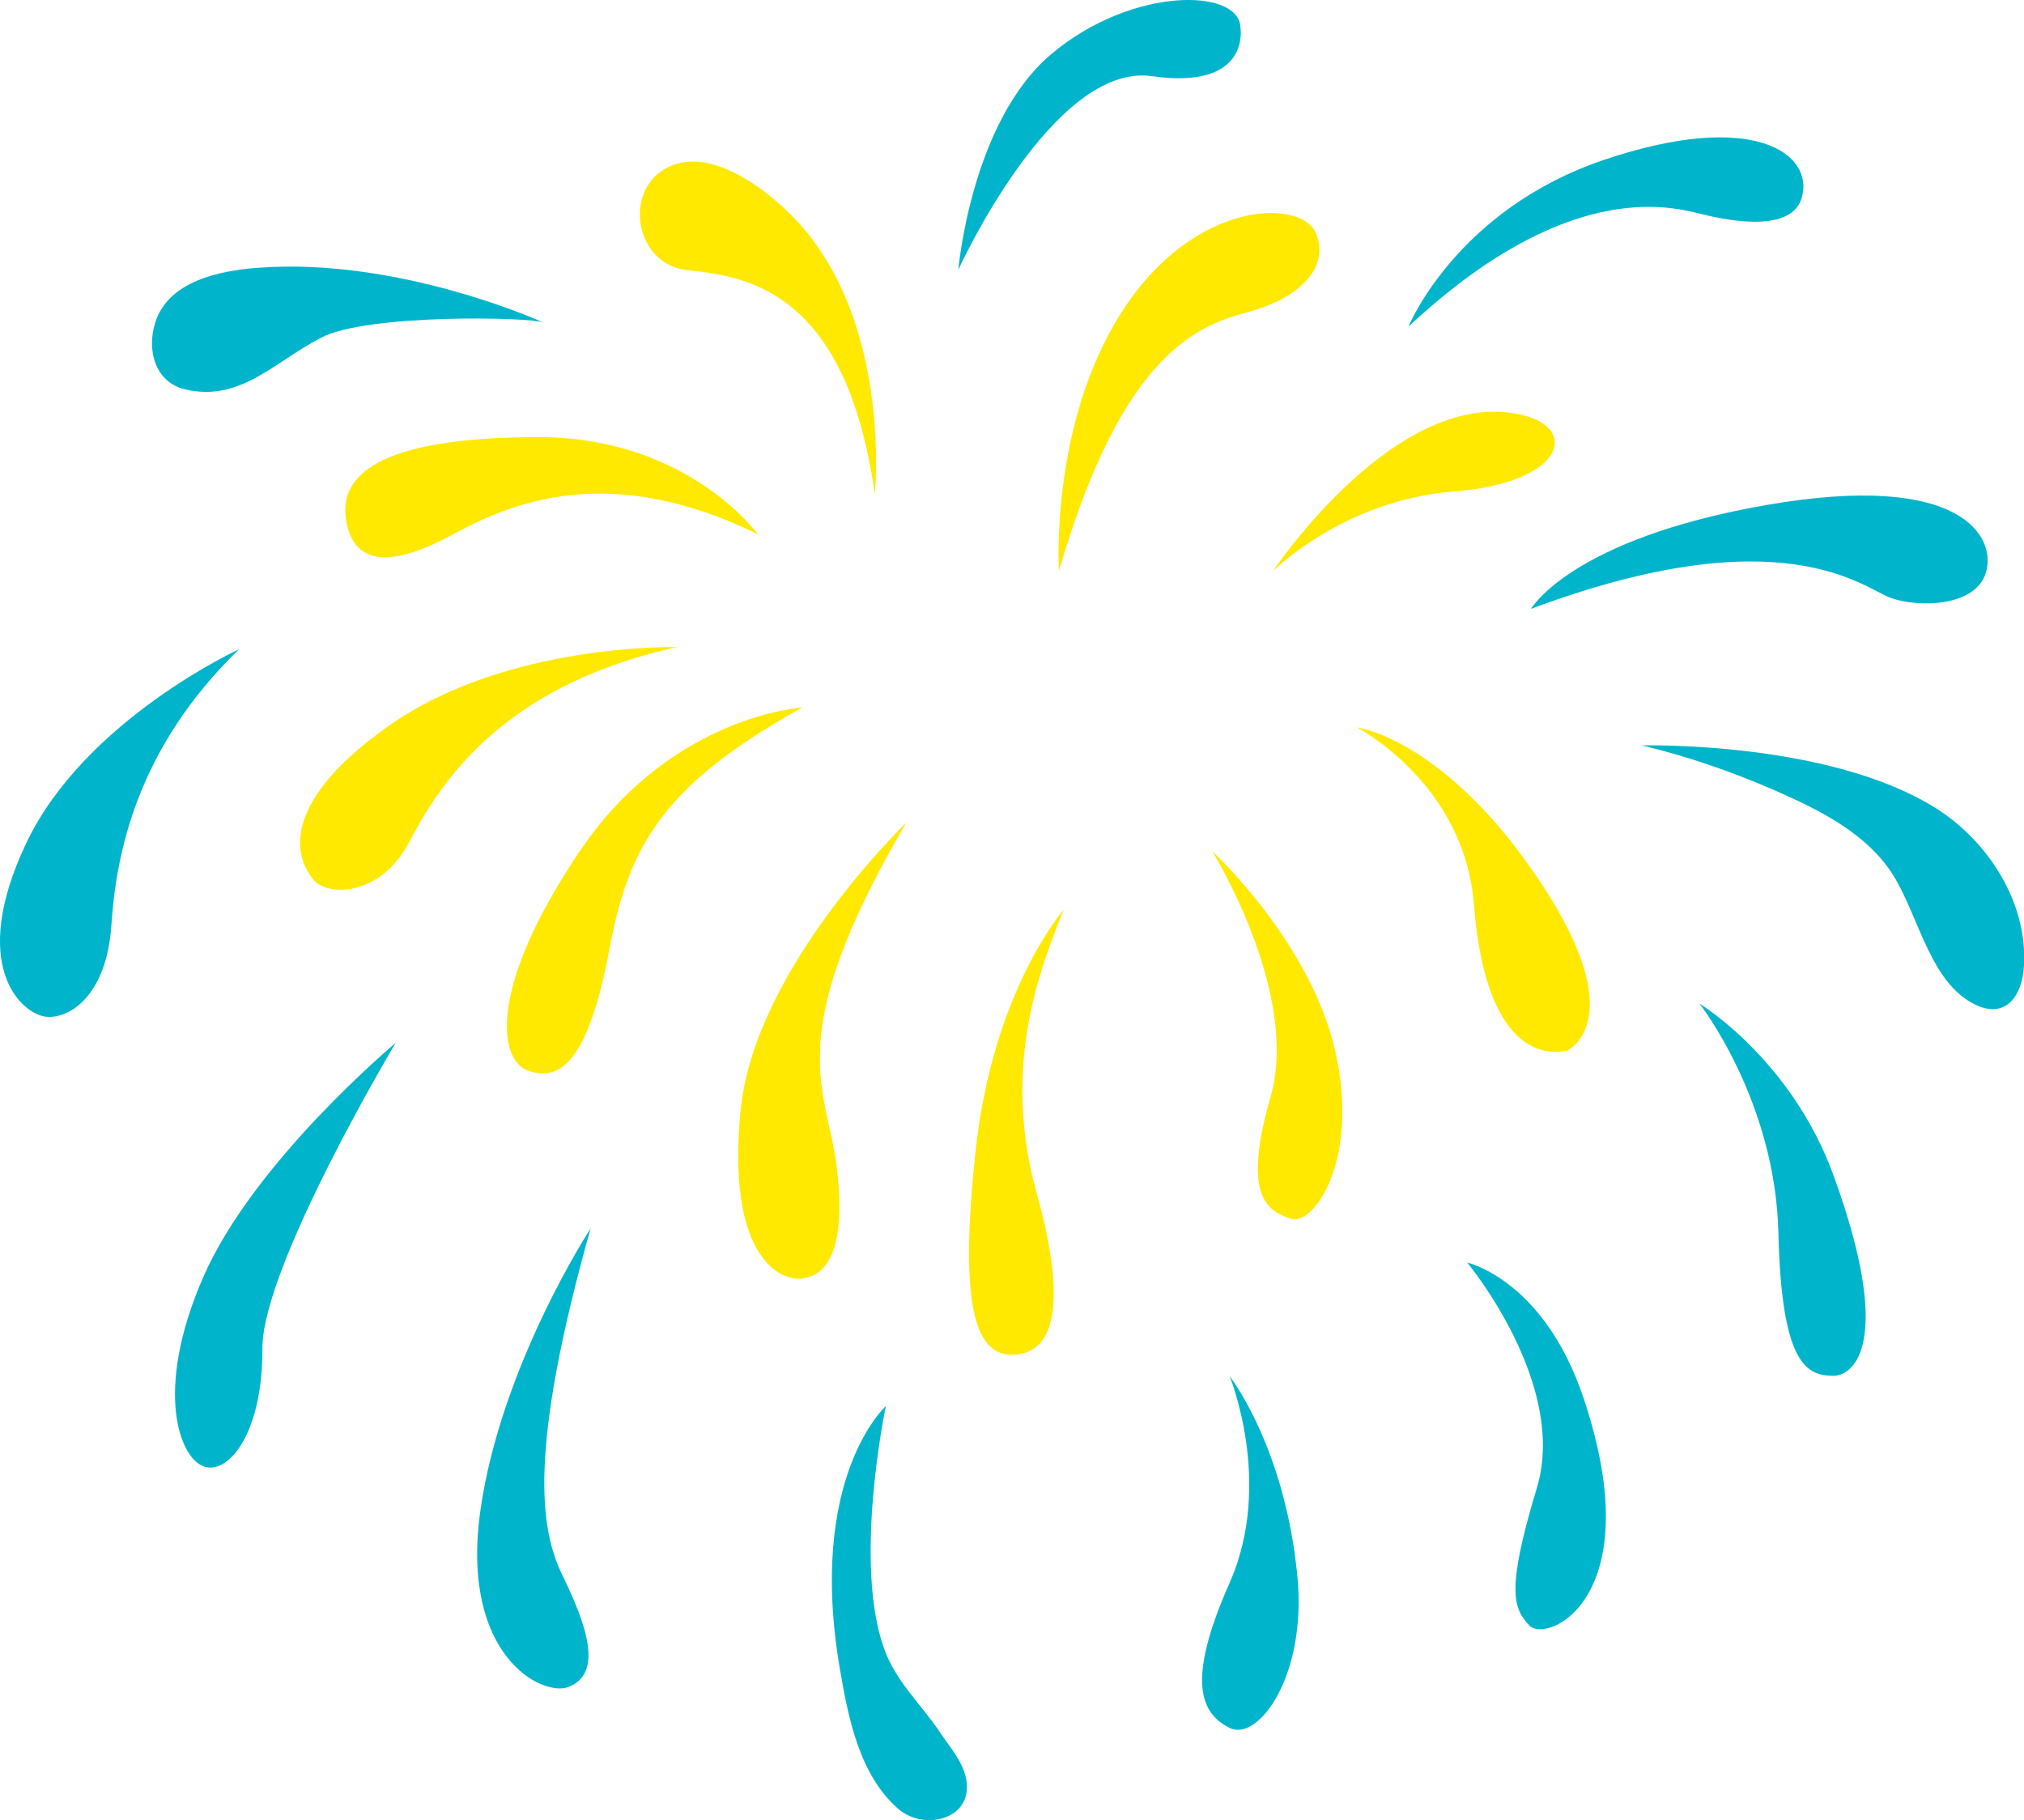 <?xml version="1.0" encoding="UTF-8"?>
<svg id="_レイヤー_2" data-name="レイヤー_2" xmlns="http://www.w3.org/2000/svg" viewBox="0 0 149.56 134.49">
  <defs>
    <style>
      .cls-1 {
        fill: #ffe900;
      }

      .cls-2 {
        fill: #00b5cb;
      }
    </style>
  </defs>
  <g id="_情報" data-name="情報">
    <g>
      <path class="cls-2" d="M40.15,23.83s-10.62-4.85-21.14-4.04c-2.77.21-6.54.97-7.53,4.01-.65,2.01-.06,4.43,2.19,4.97,4.09.97,6.62-2.05,10.08-3.83,3.47-1.78,15.51-1.51,16.4-1.11"/>
      <path class="cls-2" d="M17.67,47.97s-11.42,5.24-15.73,14.33c-4.31,9.09-.35,12.58,1.4,12.82,1.75.23,4.54-1.51,4.89-6.76.35-5.25,1.86-13.05,9.44-20.39"/>
      <path class="cls-2" d="M29.24,77.06s-10.51,8.77-14.23,17.33c-3.73,8.55-1.66,13.57.18,14.01,1.84.45,4.23-2.69,4.2-8.76-.02-6.07,9.85-22.58,9.85-22.58"/>
      <path class="cls-2" d="M43.66,90.74s-6.64,10.14-8.16,20.86c-1.52,10.72,4.56,13.82,6.52,13.05,2.68-1.05,1.17-4.89-.47-8.27-1.63-3.38-2.56-9.09,2.1-25.64"/>
      <path class="cls-2" d="M65.45,103.91s-5.83,5.24-3.38,19.46c.61,3.56,1.43,7.77,4.29,10.28,1.94,1.71,5.73.77,5-2.35-.29-1.22-1.19-2.23-1.87-3.25-1.42-2.12-3.28-3.78-4.15-6.2-2.33-6.41.12-17.95.12-17.95"/>
      <path class="cls-2" d="M70.81,19.97s.93-10.95,6.87-15.97c5.94-5.01,13.87-4.89,13.98-1.98,0,0,.82,4.66-6.53,3.61-7.34-1.05-14.33,14.33-14.33,14.33"/>
      <path class="cls-2" d="M104.07,24.15s3.5-8.65,14.49-12.35c10.99-3.7,15.47-.47,14.59,2.77-.7,2.58-5.1,1.83-7.5,1.23-2.4-.6-9.99-2.49-21.59,8.35"/>
      <path class="cls-2" d="M113.13,44.99s2.96-5.17,17.43-7.68c14.47-2.51,16.96,2.41,16.19,4.99-.77,2.58-5.04,2.6-7.04,1.88s-7.99-6.14-26.58.81"/>
      <path class="cls-2" d="M121.37,55.09c3.33.8,6.63,1.94,9.77,3.31,3.07,1.35,6.37,2.95,8.39,5.73,2.12,2.91,2.85,8.11,6.15,9.96,2.44,1.37,3.75-.4,3.88-2.75.26-4.66-2.64-9.17-6.48-11.6-7.92-5.01-21.7-4.66-21.7-4.66"/>
      <path class="cls-2" d="M125.58,74.16s5.59,7.11,5.83,16.9c.23,9.79,2.09,10.6,4.08,10.6,1.51,0,4.48-2.49,0-14.8-3.14-8.62-9.91-12.7-9.91-12.7"/>
      <path class="cls-2" d="M108.42,93.3s7.47,8.97,5.14,16.66c-2.33,7.69-1.69,8.91-.56,10.14,1.28,1.4,8.97-1.98,4.02-16.78-2.94-8.77-8.59-10.02-8.59-10.02"/>
      <path class="cls-2" d="M90.86,101.69s3.26,7.92,0,15.27c-3.26,7.34-2.1,9.67,0,10.72,2.1,1.05,5.72-3.83,5.01-11.19-.93-9.64-5.01-14.8-5.01-14.8"/>
      <path class="cls-1" d="M64.64,36.5s1.22-11.71-5.07-19.4c-1.92-2.34-6.32-6.07-9.68-4.96-4,1.33-3.18,7.43.94,7.83,4.55.45,11.71,1.67,13.81,16.53"/>
      <path class="cls-1" d="M56,39.47s-5.18-7.17-16.19-7.17-14.84,2.45-14.24,6.12c.6,3.67,3.75,3.32,7.94,1.05,4.19-2.27,11.4-5.42,22.48,0"/>
      <path class="cls-1" d="M50.03,47.82s-12.59-.35-21.33,5.83c-8.74,6.18-6.53,10.26-5.48,11.42s4.89,1.17,6.99-2.8c2.1-3.96,6.52-11.54,19.81-14.45"/>
      <path class="cls-1" d="M59.28,52.28s-9.67.58-16.43,10.6c-6.76,10.02-6.03,15.35-3.9,16.2,2.8,1.11,4.71-1.54,6.11-9.09,1.44-7.72,4.19-12.12,14.22-17.71"/>
      <path class="cls-1" d="M66.97,60.79s-11.19,10.72-12.24,21.21c-1.05,10.49,2.68,12.7,4.55,12.47,1.87-.23,3.26-2.21,2.56-8.16-.7-5.94-4.31-9.44,5.13-25.52"/>
      <path class="cls-1" d="M78.25,42.18s-.7-10.82,4.66-19.16c5.36-8.34,13.29-8.34,14.33-5.78,1.05,2.56-1.28,4.79-4.89,5.78-3.61.98-9.32,2.73-14.1,19.16"/>
      <path class="cls-1" d="M100.29,53.76s7.92,4.12,8.62,13.07c.7,8.95,3.85,11.4,6.88,10.81,0,0,5.41-2.41-3.15-14.16-6.53-8.96-12.35-9.73-12.35-9.73"/>
      <path class="cls-1" d="M89.57,62.89s6.53,10.5,4.31,18.18c-2.21,7.68.01,8.4,1.42,8.97,1.73.7,5.22-4.29,3.36-12.4-1.86-8.11-9.09-14.75-9.09-14.75"/>
      <path class="cls-1" d="M78.62,67.2s-5.24,5.94-6.53,17.83c-1.28,11.89.03,15.57,3.26,15.03,4.19-.7,2.05-9.03,1.25-11.91-1.52-5.47-1.37-10.76.29-16.21.49-1.61,1.08-3.19,1.73-4.75"/>
      <path class="cls-1" d="M94.05,42.22s9.28-13.95,18.61-11.51c3.96,1.03,2.89,4.97-5.27,5.61-8.16.65-13.34,5.9-13.34,5.9"/>
    </g>
  </g>
</svg>